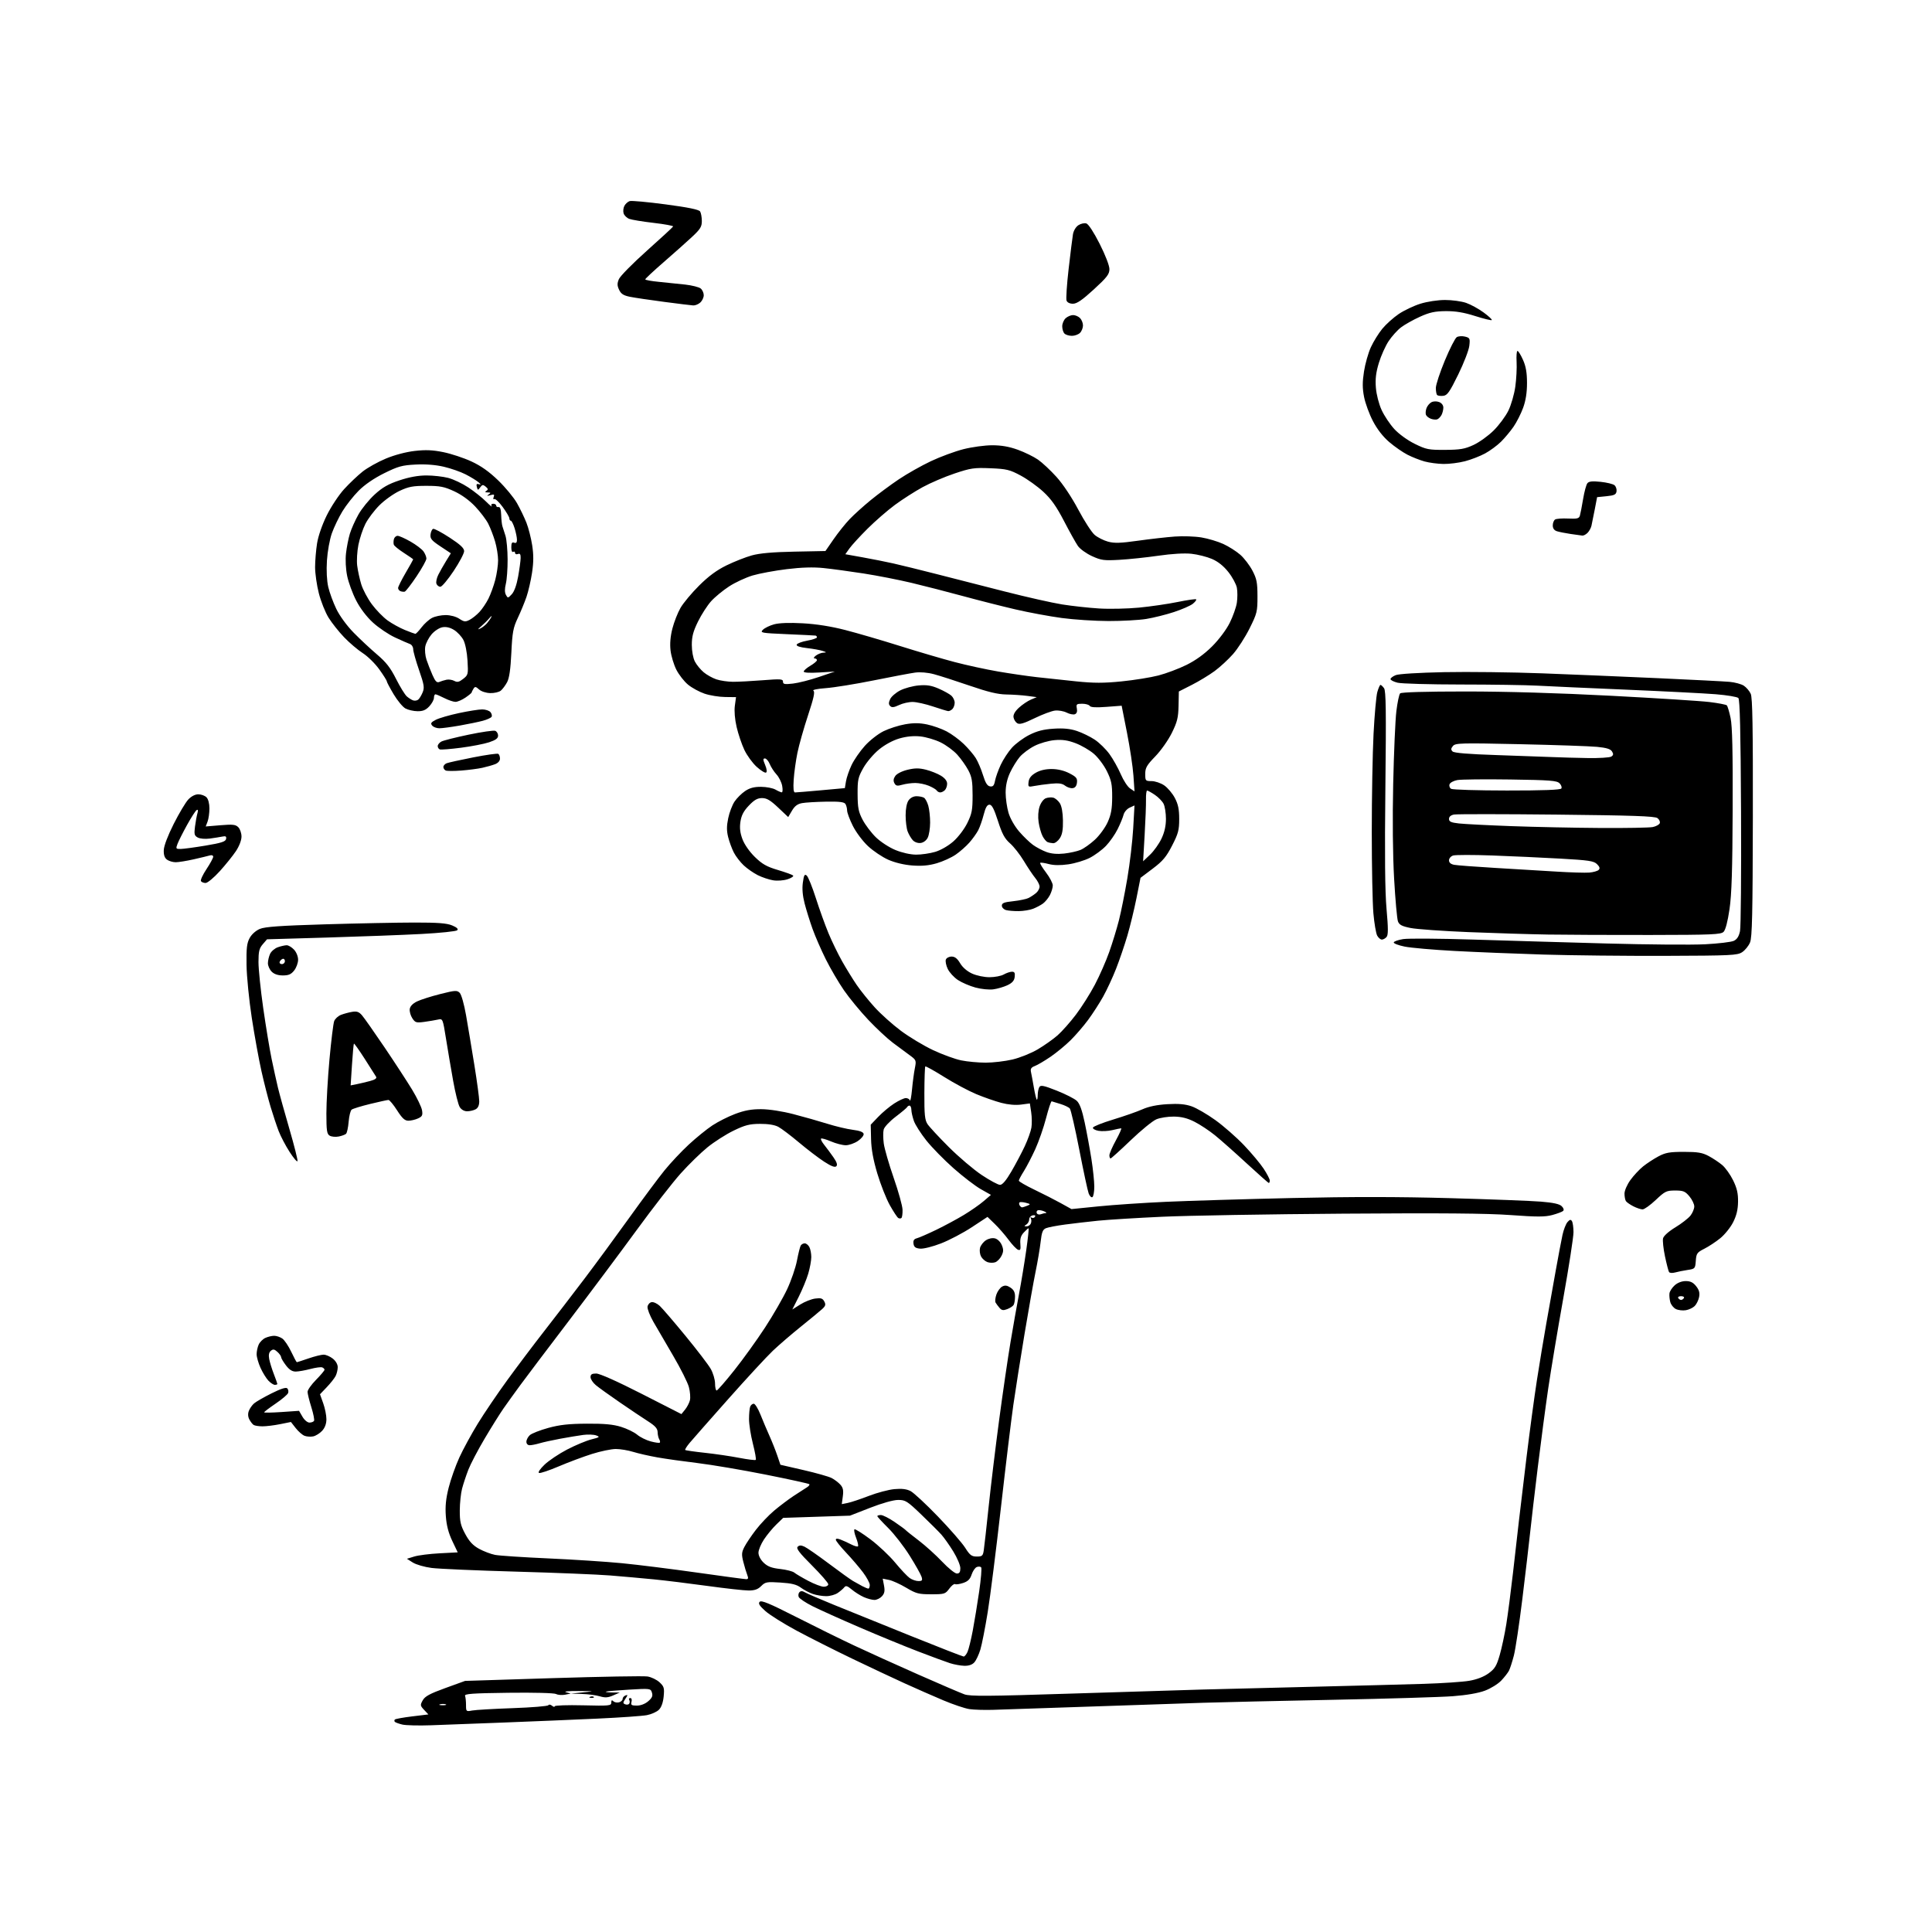<svg version="1.1" xmlns="http://www.w3.org/2000/svg" xmlns:xlink="http://www.w3.org/1999/xlink" width="1024" height="1024" viewBox="0 0 1024 1024"><path stroke="none" fill="black" fill-rule="evenodd" d="M228.5,914.427C221.9,914.664 215.015,914.493 213.199,914.045C211.384,913.598 209.621,912.955 209.283,912.616C208.944,912.277 208.945,911.721 209.286,911.381C209.626,911.041 213.763,910.294 218.478,909.722L227.051,908.683L224.8,906.288C222.703,904.055 222.653,903.709 224.061,901.196C225.248,899.077 227.813,897.688 236.036,894.708L246.5,890.916L293.0,889.448C318.575,888.641 341.159,888.245 343.187,888.568C345.215,888.89 348.082,890.274 349.558,891.642C351.953,893.861 352.19,894.67 351.76,899.148C351.45,902.367 350.549,904.895 349.246,906.198C348.129,907.315 345.254,908.605 342.858,909.064C340.461,909.524 328.6,910.355 316.5,910.911C304.4,911.467 282.35,912.389 267.5,912.959C252.65,913.528 235.1,914.189 228.5,914.427zM250.25,906.609C252.037,906.27 261.726,905.705 271.779,905.353C281.833,905.002 290.31,904.307 290.618,903.809C290.933,903.299 291.795,903.415 292.589,904.074C293.365,904.718 294.0,904.849 294.0,904.366C294.0,903.882 300.75,903.651 309.0,903.852C322.94,904.192 324.0,904.09 324.0,902.409C324.0,901.109 324.305,900.905 325.084,901.684C325.681,902.281 327.031,902.543 328.084,902.268C329.138,901.992 330.0,901.192 330.0,900.49C330.0,899.788 330.676,898.954 331.503,898.637C332.822,898.131 332.818,898.348 331.467,900.409C330.103,902.492 330.099,902.824 331.432,903.336C332.259,903.653 333.202,903.482 333.527,902.956C333.852,902.43 333.84,901.55 333.5,901.0C333.16,900.45 333.411,900.0 334.058,900.0C334.741,900.0 335.014,900.838 334.71,902.0C334.264,903.706 334.68,904.0 337.538,904.0C339.596,904.0 341.924,903.11 343.572,901.691C345.636,899.917 346.091,898.861 345.54,897.125C344.832,894.896 344.671,894.875 333.161,895.562C326.748,895.944 321.312,896.424 321.083,896.629C320.854,896.833 322.429,897.018 324.583,897.039L328.5,897.078L325.0,898.61C322.237,899.819 320.738,899.916 317.884,899.071C315.895,898.482 311.62,897.922 308.384,897.827L302.5,897.655L309.0,897.0C315.47,896.348 315.458,896.345 306.5,896.272C301.346,896.231 298.568,896.505 300.0,896.915L302.5,897.631L299.511,898.223C297.866,898.548 295.721,898.386 294.742,897.862C293.714,897.312 283.054,897.035 269.473,897.205C250.412,897.444 246.078,897.751 246.491,898.832C246.771,899.564 247.0,901.753 247.0,903.695C247.0,907.14 247.08,907.212 250.25,906.609zM526.294,906.249C521.781,906.387 516.156,906.213 513.794,905.863C511.432,905.512 505.225,903.423 500.0,901.221C494.775,899.018 485.55,894.966 479.5,892.216C473.45,889.466 460.85,883.538 451.5,879.042C442.15,874.546 428.947,867.884 422.159,864.239C415.372,860.593 407.947,855.936 405.659,853.889C402.485,851.049 401.774,849.886 402.657,848.977C403.545,848.062 407.942,849.887 421.657,856.863C431.47,861.855 445.35,868.692 452.5,872.055C459.65,875.419 474.95,882.347 486.5,887.452C498.05,892.556 509.153,897.32 511.174,898.039C514.221,899.124 523.69,899.061 566.674,897.673C595.178,896.753 627.05,895.768 637.5,895.485C647.95,895.202 674.5,894.536 696.5,894.005C718.5,893.473 744.6,892.788 754.5,892.482C764.4,892.175 775.316,891.44 778.758,890.848C782.774,890.156 786.429,888.747 788.957,886.916C792.277,884.511 793.206,882.995 794.861,877.281C795.941,873.552 797.51,866.225 798.349,861.0C799.187,855.775 800.8,843.4 801.932,833.5C803.064,823.6 804.449,811.45 805.01,806.5C805.571,801.55 807.399,786.25 809.072,772.5C810.746,758.75 813.232,740.3 814.599,731.5C815.965,722.7 818.201,709.2 819.568,701.5C820.935,693.8 823.181,681.2 824.559,673.5C825.938,665.8 827.558,657.25 828.16,654.5C828.762,651.75 829.952,648.702 830.804,647.726C832.003,646.353 832.535,646.24 833.161,647.226C833.606,647.927 833.976,650.563 833.985,653.086C833.993,655.608 831.558,671.358 828.574,688.086C825.59,704.813 821.992,726.375 820.58,736.0C819.168,745.625 816.692,764.3 815.078,777.5C813.464,790.7 811.619,806.45 810.979,812.5C810.339,818.55 808.494,834.285 806.879,847.466C805.264,860.648 803.242,874.137 802.385,877.443C801.529,880.749 800.363,884.364 799.794,885.477C799.225,886.589 797.375,888.964 795.681,890.752C793.988,892.541 790.105,894.94 787.051,896.084C783.525,897.405 777.305,898.48 770.0,899.03C763.675,899.507 735.1,900.362 706.5,900.929C677.9,901.497 647.075,902.201 638.0,902.494C628.925,902.788 601.925,903.696 578.0,904.513C554.075,905.329 530.807,906.111 526.294,906.249zM234.5,903.805C236.15,903.825 236.946,903.618 236.269,903.344C235.592,903.07 234.242,903.053 233.269,903.307C232.296,903.561 232.85,903.785 234.5,903.805zM313.417,899.921C312.252,899.873 312.015,899.636 312.812,899.317C313.534,899.028 314.397,899.064 314.729,899.396C315.061,899.728 314.471,899.964 313.417,899.921zM511.095,882.901C509.118,882.847 505.7,882.225 503.5,881.519C501.3,880.814 493.65,877.991 486.5,875.247C479.35,872.503 465.4,866.767 455.5,862.5C445.6,858.234 434.442,853.21 430.705,851.336C426.968,849.463 423.646,847.24 423.322,846.398C422.999,845.555 423.191,844.409 423.749,843.851C424.436,843.164 425.369,843.202 426.632,843.969C427.659,844.592 434.575,847.577 442.0,850.602C449.425,853.627 467.731,861.029 482.681,867.051C497.63,873.073 510.271,878.0 510.77,878.0C511.27,878.0 512.183,876.893 512.8,875.54C513.416,874.187 514.665,869.125 515.576,864.29C516.487,859.456 518.021,850.1 518.985,843.5C519.95,836.9 520.423,831.148 520.037,830.717C519.65,830.287 518.606,830.214 517.716,830.556C516.825,830.897 515.599,832.686 514.99,834.53C514.165,837.031 513.014,838.17 510.461,839.013C508.579,839.634 506.652,839.903 506.179,839.61C505.705,839.318 504.333,840.411 503.129,842.039C501.046,844.856 500.581,845.0 493.542,845.0C486.881,845.0 485.561,844.653 480.304,841.521C477.092,839.608 472.978,837.746 471.161,837.382L467.857,836.721L468.547,840.401C469.075,843.214 468.82,844.542 467.464,846.04C466.488,847.118 464.69,848.0 463.467,848.0C462.245,848.0 459.727,847.331 457.872,846.513C456.017,845.696 453.15,843.896 451.5,842.515C449.132,840.532 448.289,840.276 447.5,841.298C446.95,842.009 445.387,843.359 444.027,844.296C442.668,845.233 439.922,846.0 437.927,846.0C435.931,846.0 432.769,845.488 430.899,844.862C429.03,844.236 426.15,842.726 424.5,841.506C422.206,839.811 419.652,839.171 413.652,838.788C406.395,838.325 405.626,838.465 403.447,840.644C401.703,842.388 399.975,843 396.795,842.999C394.433,842.999 384.625,841.912 375.0,840.584C365.375,839.256 352.55,837.684 346.5,837.09C340.45,836.496 330.1,835.572 323.5,835.036C316.9,834.501 294.4,833.582 273.5,832.995C252.6,832.408 232.447,831.529 228.716,831.041C224.985,830.553 220.523,829.261 218.799,828.17L215.666,826.186L219.583,824.982C221.737,824.32 227.797,823.555 233.05,823.281L242.599,822.783L239.709,816.716C237.698,812.493 236.662,808.497 236.303,803.574C235.924,798.394 236.325,794.358 237.8,788.5C238.908,784.1 241.448,776.92 243.444,772.545C245.44,768.17 249.849,760.07 253.241,754.545C256.633,749.02 263.664,738.65 268.865,731.5C274.066,724.35 282.884,712.65 288.46,705.5C294.036,698.35 303.544,685.975 309.588,678.0C315.632,670.025 326.383,655.402 333.479,645.505C340.576,635.608 348.99,624.293 352.178,620.361C355.366,616.428 361.156,610.265 365.046,606.664C368.936,603.063 374.553,598.5 377.529,596.525C380.505,594.549 385.977,591.79 389.689,590.393C394.642,588.528 398.308,587.862 403.469,587.89C407.671,587.912 414.523,588.967 420.5,590.512C426.0,591.934 434.1,594.23 438.5,595.614C442.9,596.998 448.969,598.439 451.987,598.818C455.681,599.281 457.563,599.994 457.749,601.003C457.9,601.826 456.528,603.513 454.7,604.75C452.872,605.987 449.979,607.0 448.271,607.0C446.563,607 443.04,606.089 440.441,604.975C437.843,603.861 435.473,603.193 435.175,603.491C434.878,603.789 435.621,605.263 436.827,606.766C438.034,608.27 440.213,611.206 441.67,613.29C443.53,615.952 444.005,617.395 443.263,618.137C442.521,618.879 440.613,618.163 436.853,615.732C433.909,613.829 427.9,609.247 423.5,605.551C419.1,601.855 414.15,598.111 412.5,597.232C410.583,596.21 407.09,595.647 402.821,595.672C397.262,595.704 394.914,596.305 388.821,599.256C384.795,601.206 378.575,605.177 375.0,608.08C371.425,610.983 365.039,617.215 360.808,621.929C356.577,626.643 346.052,640.175 337.419,652.0C328.786,663.825 312.645,685.425 301.551,700.0C290.456,714.575 278.899,729.875 275.869,734.0C272.84,738.125 268.792,743.75 266.874,746.5C264.956,749.25 260.454,756.45 256.87,762.5C253.285,768.55 249.395,775.975 248.224,779.0C247.054,782.025 245.563,786.525 244.911,789.0C244.259,791.475 243.712,796.676 243.696,800.557C243.671,806.48 244.136,808.487 246.583,813.044C248.722,817.025 250.676,819.121 253.911,820.9C256.337,822.235 260.162,823.686 262.411,824.124C264.66,824.561 277.3,825.399 290.5,825.984C303.7,826.57 321.361,827.72 329.747,828.541C338.133,829.361 356.041,831.6 369.543,833.516C383.045,835.432 394.736,837.0 395.524,837.0C396.609,837.0 396.739,836.453 396.062,834.75C395.57,833.513 394.638,830.421 393.99,827.881C392.98,823.917 393.06,822.782 394.552,819.881C395.509,818.021 398.249,813.948 400.643,810.83C403.036,807.711 407.358,803.164 410.247,800.724C413.136,798.284 417.801,794.761 420.613,792.894C423.425,791.027 426.575,788.99 427.613,788.367C428.651,787.744 429.252,786.972 428.95,786.65C428.647,786.329 418.232,784.044 405.805,781.571C393.377,779.099 377.2,776.355 369.855,775.472C362.51,774.59 352.9,773.233 348.5,772.457C344.1,771.681 338.291,770.361 335.591,769.523C332.891,768.685 328.752,768.0 326.393,768.0C324.033,768.0 318.368,769.176 313.802,770.613C309.236,772.05 301.321,775.007 296.213,777.184C291.105,779.361 286.38,780.946 285.713,780.707C284.99,780.447 286.149,778.681 288.584,776.333C290.831,774.167 296.234,770.54 300.592,768.273C304.95,766.006 310.729,763.594 313.433,762.912C317.864,761.797 318.118,761.588 315.996,760.803C314.7,760.324 311.584,760.208 309.07,760.546C306.557,760.884 301.125,761.784 297.0,762.545C292.875,763.306 287.928,764.394 286.007,764.964C284.085,765.534 281.723,766.0 280.757,766.0C279.716,766.0 279.0,765.248 279.0,764.155C279.0,763.14 279.821,761.567 280.824,760.659C281.828,759.751 286.215,758.029 290.574,756.832C296.635,755.167 301.441,754.637 311.0,754.578C320.284,754.52 324.962,754.952 329.183,756.259C332.309,757.226 336.147,759.094 337.711,760.41C339.275,761.726 342.5,763.327 344.878,763.967C347.256,764.608 349.427,764.907 349.701,764.632C349.976,764.358 349.841,763.552 349.402,762.842C348.963,762.131 348.581,760.423 348.552,759.046C348.513,757.159 347.266,755.753 343.5,753.346C340.75,751.589 334.025,747.08 328.555,743.326C323.086,739.572 317.348,735.447 315.805,734.161C314.262,732.875 313.0,730.962 313.0,729.911C313.0,728.453 313.713,728.0 316.008,728.0C317.857,728.0 327.127,732.138 340.09,738.75L361.165,749.5L363.095,747.124C364.157,745.817 365.315,743.593 365.669,742.183C366.023,740.772 365.778,737.62 365.125,735.179C364.472,732.737 360.733,725.286 356.816,718.62C352.899,711.954 348.167,703.832 346.301,700.572C344.434,697.312 343.041,693.716 343.204,692.582C343.367,691.448 344.328,690.363 345.339,690.17C346.351,689.977 348.308,690.872 349.689,692.159C351.07,693.447 357.192,700.575 363.294,708.0C369.395,715.425 375.42,723.3 376.682,725.5C377.944,727.7 378.981,731.188 378.988,733.25C378.995,735.312 379.374,737.0 379.83,737.0C380.287,737.0 384.506,732.163 389.205,726.25C393.905,720.337 401.249,710.129 405.527,703.565C409.804,697 415.058,687.885 417.203,683.308C419.348,678.731 421.691,671.899 422.41,668.127C423.129,664.354 424.032,660.757 424.417,660.134C424.803,659.51 425.751,659.0 426.524,659.0C427.297,659.0 428.395,659.87 428.965,660.934C429.534,661.998 430.0,664.391 430.0,666.253C430.0,668.114 429.274,672.08 428.388,675.067C427.501,678.053 425.238,683.548 423.36,687.278L419.945,694.06L424.138,691.413C426.445,689.956 430.013,688.54 432.068,688.264C435.1,687.857 436.007,688.144 436.888,689.79C437.774,691.447 437.564,692.189 435.736,693.856C434.506,694.978 429.45,699.15 424.5,703.128C419.55,707.106 412.858,712.867 409.629,715.93C406.4,718.994 395.769,730.5 386.006,741.5C376.242,752.5 367.016,762.982 365.503,764.792C363.989,766.603 362.945,768.279 363.183,768.516C363.421,768.754 368.089,769.428 373.557,770.015C379.026,770.602 387.224,771.803 391.775,772.683C396.326,773.563 400.286,774.047 400.576,773.758C400.865,773.468 400.179,769.617 399.051,765.199C397.923,760.781 397.0,754.916 397.0,752.165C397.0,749.414 397.273,746.452 397.607,745.582C397.941,744.712 398.789,744.0 399.491,744.0C400.193,744.0 401.798,746.587 403.057,749.75C404.317,752.913 406.459,757.975 407.818,761.0C409.178,764.025 411.044,768.718 411.966,771.428L413.642,776.357L425.837,779.161C432.544,780.703 439.263,782.602 440.768,783.38C442.273,784.158 444.352,785.731 445.387,786.875C446.837,788.478 447.142,789.904 446.715,793.086L446.161,797.218L449.331,796.584C451.074,796.236 456.1,794.561 460.5,792.862C464.9,791.163 471.004,789.544 474.064,789.265C477.976,788.907 480.519,789.217 482.631,790.309C484.282,791.163 490.812,797.232 497.14,803.796C503.468,810.36 509.963,817.815 511.573,820.363C514.06,824.3 514.982,824.997 517.705,824.998C520.551,825 520.966,824.636 521.412,821.75C521.689,819.962 522.858,809.5 524.011,798.5C525.163,787.5 527.67,766.8 529.581,752.5C531.492,738.2 534.185,719.75 535.567,711.5C536.949,703.25 539.017,691.55 540.163,685.5C541.309,679.45 542.998,669.212 543.916,662.75C544.835,656.288 545.393,651.0 545.158,651.0C544.922,651.0 543.778,652.022 542.615,653.27C541.077,654.921 540.585,656.557 540.81,659.262C541.062,662.284 540.828,662.871 539.569,662.388C538.716,662.061 536.474,659.702 534.586,657.147C532.698,654.591 529.408,650.808 527.273,648.739L523.393,644.978L515.029,650.481C510.428,653.508 503.09,657.362 498.722,659.047C494.218,660.784 489.419,661.978 487.639,661.805C485.228,661.571 484.424,660.962 484.171,659.177C483.93,657.48 484.428,656.701 486.017,656.285C487.213,655.972 491.784,653.979 496.175,651.856C500.565,649.733 507.159,646.185 510.829,643.972C514.498,641.759 519.237,638.456 521.36,636.632L525.22,633.315L519.86,630.283C516.912,628.616 510.4,623.624 505.388,619.191C500.376,614.758 493.9,608.144 490.996,604.495C488.092,600.845 485.125,596.204 484.402,594.18C483.679,592.156 483.068,589.487 483.044,588.25C483.02,587.013 482.587,586.0 482.083,586.0C481.579,586.0 481.017,586.337 480.833,586.75C480.65,587.163 477.906,589.472 474.736,591.883C471.534,594.317 468.701,597.341 468.364,598.686C468.03,600.017 468.054,603.35 468.418,606.092C468.782,608.834 471.147,617.021 473.674,624.286C476.202,631.55 478.313,639.154 478.366,641.182C478.419,643.211 478.164,645.17 477.798,645.535C477.432,645.901 476.664,645.91 476.091,645.556C475.518,645.202 473.494,642.119 471.594,638.706C469.695,635.293 466.728,627.775 465.003,622.0C462.845,614.778 461.808,609.099 461.683,603.808L461.5,596.115L465.5,591.931C467.7,589.629 471.501,586.453 473.946,584.873C476.391,583.293 479.166,582.0 480.112,582.0C481.059,582.0 482.035,582.562 482.282,583.25C482.528,583.938 483.024,581.35 483.383,577.5C483.743,573.65 484.421,568.566 484.89,566.203C485.718,562.035 485.636,561.827 482.122,559.262C480.13,557.808 476.127,554.841 473.227,552.67C470.327,550.498 464.477,545.045 460.227,540.551C455.977,536.058 450.175,529.014 447.333,524.898C444.491,520.782 440.156,513.383 437.699,508.457C435.242,503.531 432.073,496.264 430.658,492.308C429.243,488.352 427.359,482.314 426.472,478.89C425.397,474.743 425.082,471.038 425.529,467.792C426.078,463.796 426.447,463.126 427.581,464.067C428.342,464.699 430.521,470.086 432.424,476.039C434.328,481.992 437.349,490.381 439.138,494.681C440.926,498.982 444.168,505.65 446.341,509.5C448.515,513.35 451.979,518.975 454.041,522.0C456.102,525.025 460.424,530.397 463.644,533.937C466.865,537.477 473.1,543.06 477.5,546.342C481.9,549.625 489.55,554.224 494.5,556.564C499.45,558.903 506.185,561.36 509.467,562.024C512.749,562.689 518.599,563.232 522.467,563.232C526.335,563.232 532.695,562.484 536.601,561.57C540.506,560.656 546.528,558.241 549.982,556.204C553.437,554.167 558.172,550.824 560.506,548.775C562.84,546.727 567.231,541.777 570.264,537.775C573.297,533.774 577.819,526.623 580.313,521.885C582.807,517.147 586.231,509.353 587.921,504.565C589.611,499.777 591.916,492.245 593.044,487.827C594.172,483.408 596.183,473.373 597.512,465.527C598.841,457.68 600.239,445.78 600.617,439.082L601.306,426.904L598.73,428.077C597.31,428.724 595.86,430.428 595.499,431.875C595.139,433.319 593.724,436.75 592.355,439.5C590.985,442.25 588.208,446.226 586.183,448.336C584.157,450.446 580.29,453.303 577.59,454.685C574.889,456.066 569.78,457.607 566.236,458.109C561.949,458.716 558.455,458.661 555.795,457.945C553.597,457.353 551.588,457.079 551.331,457.336C551.074,457.593 552.469,459.907 554.432,462.478C556.394,465.05 557.997,468.131 557.994,469.327C557.99,470.522 557.3,472.818 556.46,474.43C555.62,476.041 553.951,478.066 552.752,478.93C551.553,479.793 549.205,481.028 547.536,481.674C545.866,482.32 542.475,482.876 540.0,482.91C537.525,482.945 534.487,482.701 533.25,482.37C532.009,482.037 531.0,480.986 531.0,480.026C531.0,478.633 532.209,478.159 537.046,477.653C540.371,477.305 544.084,476.508 545.296,475.882C546.508,475.256 548.288,474.056 549.25,473.217C550.212,472.377 551.0,470.894 551.0,469.922C551.0,468.949 549.955,466.881 548.679,465.327C547.402,463.772 544.693,459.726 542.658,456.336C540.624,452.945 537.333,448.744 535.346,446.999C532.484,444.486 531.154,442.026 528.947,435.163C526.877,428.726 525.72,426.5 524.444,426.5C523.21,426.5 522.349,427.981 521.379,431.77C520.638,434.668 519.34,438.375 518.497,440.006C517.653,441.638 515.551,444.58 513.826,446.545C512.101,448.51 508.821,451.403 506.536,452.975C504.252,454.547 499.731,456.604 496.491,457.546C492.279,458.77 488.588,459.106 483.544,458.725C479.175,458.394 474.314,457.229 470.775,455.664C467.632,454.274 462.805,451.027 460.048,448.449C457.253,445.834 453.701,441.089 452.018,437.72C450.358,434.398 448.993,430.74 448.985,429.59C448.976,428.441 448.575,426.877 448.093,426.116C447.436,425.079 444.877,424.773 437.858,424.895C432.711,424.985 426.987,425.33 425.138,425.661C422.711,426.097 421.219,427.21 419.77,429.665L417.763,433.066L412.442,428.033C408.321,424.136 406.394,423 403.905,423C401.459,423 399.787,423.95 396.91,426.974C394.124,429.903 392.95,432.148 392.445,435.515C391.952,438.807 392.252,441.399 393.519,444.792C394.561,447.58 397.241,451.42 400.091,454.207C403.957,457.988 406.338,459.34 412.202,461.086C416.216,462.282 419.879,463.603 420.342,464.022C420.805,464.441 419.522,465.333 417.489,466.003C415.383,466.699 412.081,466.949 409.806,466.585C407.612,466.234 403.945,465.01 401.658,463.866C399.371,462.721 395.998,460.37 394.162,458.642C392.327,456.914 389.986,453.873 388.961,451.884C387.935,449.896 386.583,446.23 385.956,443.738C385.099,440.338 385.102,437.826 385.966,433.666C386.598,430.617 388.113,426.644 389.332,424.835C390.551,423.027 393.066,420.524 394.922,419.274C397.364,417.628 399.704,417.01 403.398,417.035C406.204,417.055 409.625,417.714 411.0,418.5C412.375,419.286 413.888,419.945 414.361,419.965C414.835,419.984 414.927,418.426 414.567,416.503C414.206,414.58 412.855,411.868 411.565,410.476C410.275,409.084 408.666,406.608 407.989,404.973C407.311,403.338 406.16,402.0 405.43,402C404.348,402 404.369,402.638 405.542,405.447C406.409,407.52 406.604,409.127 406.032,409.48C405.509,409.804 403.277,408.438 401.071,406.445C398.866,404.453 395.923,400.415 394.531,397.473C393.139,394.531 391.295,389.083 390.433,385.367C389.474,381.231 389.107,376.843 389.486,374.055L390.107,369.5L384.303,369.431C381.112,369.393 376.236,368.602 373.468,367.673C370.701,366.744 366.748,364.592 364.684,362.891C362.62,361.19 359.829,357.623 358.482,354.965C357.135,352.306 355.75,347.723 355.404,344.779C354.986,341.226 355.315,337.317 356.383,333.149C357.268,329.695 359.204,324.762 360.686,322.185C362.167,319.608 366.601,314.296 370.538,310.38C375.583,305.361 379.882,302.192 385.098,299.645C389.169,297.657 395.2,295.283 398.5,294.369C402.649,293.221 409.59,292.608 421.0,292.382L437.5,292.054L441.839,285.777C444.225,282.325 448.05,277.544 450.339,275.154C452.627,272.763 457.65,268.228 461.5,265.075C465.35,261.923 472.061,256.953 476.414,254.031C480.766,251.109 488.416,246.788 493.414,244.43C498.411,242.072 506.175,239.21 510.667,238.071C515.158,236.932 522,236.0 525.871,236.0C530.788,236.0 534.893,236.72 539.491,238.389C543.11,239.703 547.908,242.05 550.151,243.605C552.395,245.16 556.811,249.291 559.966,252.787C563.366,256.554 568.071,263.614 571.522,270.126C574.723,276.167 578.635,282.198 580.216,283.529C581.797,284.859 584.983,286.461 587.295,287.089C590.632,287.995 593.905,287.893 603.148,286.592C609.554,285.691 618.329,284.696 622.648,284.381C626.967,284.066 633.339,284.281 636.81,284.858C640.28,285.436 645.476,286.987 648.355,288.305C651.235,289.624 655.287,292.191 657.36,294.011C659.433,295.831 662.331,299.61 663.8,302.41C666.087,306.767 666.474,308.734 666.486,316.075C666.499,324.157 666.258,325.136 662.3,333.075C659.991,337.709 656.049,343.827 653.542,346.671C651.035,349.515 646.645,353.565 643.787,355.671C640.929,357.777 635.491,361.075 631.702,363.0L624.812,366.5L624.656,374.026C624.524,380.379 623.97,382.627 621.101,388.451C619.214,392.281 615.322,397.807 612.351,400.874C607.791,405.583 607.0,406.961 607.0,410.2C607.0,413.844 607.137,414.0 610.352,414.0C612.196,414 615.2,415.012 617.028,416.25C618.856,417.488 621.397,420.483 622.676,422.907C624.446,426.263 625.0,428.93 625.0,434.088C625.0,439.955 624.497,441.84 621.239,448.175C618.162,454.16 616.299,456.378 610.989,460.38L604.5,465.271L602.358,476.019C601.18,481.931 599.001,490.9 597.515,495.949C596.029,500.999 593.333,508.901 591.524,513.509C589.715,518.117 586.631,524.756 584.67,528.263C582.709,531.769 579.133,537.307 576.724,540.569C574.315,543.831 570.129,548.688 567.422,551.362C564.715,554.036 559.931,557.977 556.792,560.121C553.652,562.264 549.929,564.457 548.519,564.993C546.541,565.745 546.067,566.487 546.45,568.234C546.723,569.48 547.407,573.161 547.97,576.413C548.532,579.665 549.219,582.552 549.496,582.829C549.773,583.107 550.007,582.021 550.015,580.417C550.024,578.813 550.422,576.883 550.899,576.128C551.607,575.012 553.323,575.374 560.134,578.076C564.735,579.901 569.492,582.318 570.704,583.447C572.265,584.9 573.496,588.275 574.92,595.0C576.027,600.225 577.623,608.883 578.466,614.239C579.31,619.596 580.0,626.207 580.0,628.93C580.0,631.654 579.549,634.161 578.998,634.501C578.447,634.842 577.56,633.974 577.027,632.572C576.495,631.171 574.255,620.739 572.05,609.39C569.846,598.041 567.588,588.208 567.033,587.539C566.478,586.871 564.223,585.784 562.023,585.125C559.822,584.466 557.748,583.83 557.413,583.713C557.078,583.596 555.744,587.592 554.448,592.593C553.153,597.594 550.574,605.019 548.717,609.093C546.86,613.167 544.139,618.404 542.671,620.73C541.202,623.057 540.0,625.329 540.0,625.78C540.0,626.231 543.707,628.377 548.238,630.55C552.769,632.722 559.049,635.927 562.194,637.671L567.912,640.842L582.206,639.398C590.068,638.604 606.175,637.518 618.0,636.984C629.825,636.45 659.75,635.551 684.5,634.986C716.124,634.264 741.093,634.281 768.5,635.044C789.95,635.64 811.681,636.472 816.792,636.892C823.343,637.43 826.575,638.146 827.749,639.32C828.783,640.354 829.051,641.312 828.457,641.845C827.931,642.318 825.356,643.282 822.735,643.987C818.874,645.025 814.697,645.03 800.735,644.014C788.198,643.101 764.008,642.898 712.0,643.267C672.675,643.547 629.475,644.282 616.0,644.902C602.525,645.522 587.225,646.465 582.0,646.997C576.775,647.528 568.9,648.444 564.5,649.03C560.1,649.617 555.55,650.487 554.389,650.964C552.68,651.665 552.141,653.039 551.563,658.165C551.17,661.649 549.965,668.775 548.887,674.0C547.808,679.225 545.165,694.117 543.013,707.094C540.861,720.07 538.199,736.945 537.098,744.594C535.996,752.242 533.034,776.725 530.516,799.0C527.997,821.275 524.843,846.25 523.505,854.5C522.168,862.75 520.414,871.68 519.607,874.345C518.799,877.009 517.363,880.047 516.414,881.095C515.282,882.346 513.456,882.966 511.095,882.901zM460.25,841.994C460.663,841.997 461.0,841.134 461.0,840.077C461.0,839.019 459.362,835.981 457.36,833.327C455.358,830.672 451.308,825.946 448.36,822.824C445.412,819.703 443.0,816.676 443.0,816.099C443.0,815.392 443.818,815.361 445.507,816.003C446.886,816.527 449.402,817.674 451.1,818.552C452.797,819.429 454.439,819.894 454.749,819.584C455.058,819.275 454.604,817.22 453.739,815.018C452.874,812.816 452.497,810.811 452.9,810.562C453.303,810.313 457.093,812.7 461.323,815.867C465.552,819.034 471.458,824.591 474.447,828.215C477.437,831.839 480.909,835.523 482.164,836.402C483.418,837.281 485.5,838.0 486.79,838.0C488.758,838.0 489.025,837.639 488.449,835.75C488.071,834.513 485.229,829.459 482.131,824.52C479.034,819.581 473.913,812.982 470.75,809.856C467.587,806.73 465.0,803.908 465.0,803.586C465.0,803.264 465.85,803.0 466.888,803.0C467.926,803.0 471.189,804.648 474.138,806.662C477.087,808.676 479.725,810.609 480.0,810.958C480.275,811.308 483.406,813.808 486.957,816.514C490.508,819.221 496.087,824.262 499.355,827.718C502.623,831.173 506.13,834.0 507.149,834.0C508.513,834.0 509.0,833.258 509.0,831.181C509.0,829.631 507.312,825.63 505.25,822.29C503.188,818.949 500.346,814.93 498.936,813.358C497.526,811.786 492.74,807.013 488.301,802.75C480.862,795.607 479.902,795.0 476.05,795.0C473.524,795.0 467.645,796.647 461.186,799.165L450.5,803.331L432.802,803.915L415.104,804.5L411.487,808.0C409.498,809.925 406.549,813.49 404.935,815.921C403.321,818.353 402.0,821.532 402.0,822.984C402.0,824.565 403.112,826.691 404.767,828.277C406.867,830.289 408.976,831.089 413.517,831.597C416.808,831.965 420.175,832.83 421.0,833.519C421.825,834.209 425.151,836.174 428.391,837.886C431.631,839.599 435.343,841.0 436.641,841.0C437.938,841.0 439.0,840.409 439.0,839.686C439.0,838.963 435.088,834.46 430.307,829.679C423.688,823.059 421.892,820.708 422.78,819.82C423.644,818.956 424.572,818.94 426.369,819.758C427.702,820.366 433.48,824.381 439.211,828.681C444.941,832.982 450.725,837.142 452.065,837.927C453.404,838.712 455.625,839.947 457.0,840.671C458.375,841.395 459.837,841.99 460.25,841.994zM166.0,761.313C164.625,761.594 162.549,761.451 161.388,760.995C160.226,760.539 158.133,758.708 156.738,756.925L154.201,753.683L148.434,754.842C145.262,755.479 141.054,755.993 139.083,755.985C137.112,755.976 135.005,755.639 134.4,755.235C133.795,754.831 132.782,753.517 132.15,752.315C131.411,750.912 131.316,749.303 131.885,747.815C132.372,746.542 133.61,744.762 134.635,743.861C135.661,742.96 139.819,740.563 143.875,738.536C148.831,736.058 151.58,735.18 152.257,735.857C152.812,736.412 153.009,737.535 152.695,738.354C152.381,739.172 149.396,741.694 146.062,743.958C142.728,746.222 140.0,748.292 140.0,748.557C140.0,748.823 144.162,748.754 149.25,748.405L158.5,747.77L160.307,750.885C161.319,752.631 162.941,754.0 163.998,754.0C165.034,754.0 166.134,753.592 166.442,753.093C166.75,752.595 166.108,749.332 165.014,745.843C163.921,742.355 163.02,738.691 163.013,737.703C163.006,736.714 165.025,733.851 167.5,731.341C169.975,728.83 172.0,726.425 172.0,725.995C172.0,725.566 171.438,725.001 170.75,724.741C170.062,724.48 167.25,724.862 164.5,725.589C161.75,726.317 158.285,726.932 156.801,726.956C154.885,726.987 153.361,726.029 151.551,723.656C150.148,721.816 149.0,719.861 149.0,719.311C149.0,718.76 148.108,717.503 147.019,716.517C145.425,715.074 144.749,714.964 143.561,715.949C142.55,716.788 142.275,718.171 142.688,720.337C143.02,722.077 144.126,725.654 145.146,728.287C146.166,730.92 147.0,733.282 147.0,733.537C147.0,733.792 146.403,734.0 145.674,734.0C144.945,734.0 143.398,732.987 142.236,731.75C141.075,730.513 139.206,727.475 138.084,725.0C136.962,722.525 136.034,719.284 136.022,717.797C136.01,716.31 136.5,713.998 137.11,712.657C137.721,711.317 139.317,709.721 140.657,709.11C141.998,708.5 144.098,708.0 145.325,708.0C146.551,708.0 148.494,708.658 149.643,709.462C150.791,710.266 152.91,713.416 154.352,716.462C155.794,719.508 157.134,722.0 157.331,722.0C157.527,722.0 160.303,721.1 163.5,720.0C166.697,718.9 170.307,718.0 171.522,718.0C172.736,718.0 174.916,718.933 176.365,720.073C177.953,721.321 179.0,723.136 179.0,724.638C179.0,726.01 178.497,728.114 177.882,729.316C177.267,730.517 175.152,733.186 173.183,735.246L169.602,738.992L171.306,743.746C172.243,746.361 173.008,750.162 173.005,752.194C173.002,754.626 172.231,756.728 170.75,758.345C169.512,759.696 167.375,761.032 166.0,761.313zM533.828,693.875C531.74,694.669 530.899,694.527 529.751,693.188C528.955,692.259 528.016,690.989 527.664,690.365C527.312,689.741 527.516,687.819 528.117,686.094C528.718,684.369 530.093,682.485 531.172,681.908C532.651,681.116 533.733,681.25 535.567,682.452C537.32,683.601 537.996,684.948 537.985,687.273C537.976,689.048 537.63,691.034 537.214,691.687C536.799,692.341 535.275,693.325 533.828,693.875zM893.497,694.447C891.848,694.719 889.478,694.432 888.228,693.809C886.979,693.185 885.65,691.511 885.275,690.087C884.901,688.664 884.71,686.6 884.852,685.5C884.994,684.4 886.235,682.487 887.611,681.25C889.16,679.856 891.394,679.0 893.483,679.0C895.966,679.0 897.422,679.721 899.006,681.734C900.586,683.743 900.997,685.267 900.554,687.481C900.222,689.138 899.173,691.271 898.222,692.222C897.271,693.173 895.145,694.174 893.497,694.447zM891.0,689.0C891.485,689.0 892.16,688.55 892.5,688.0C892.84,687.45 892.165,687.0 891.0,687.0C889.835,687.0 889.16,687.45 889.5,688.0C889.84,688.55 890.515,689.0 891.0,689.0zM887.859,674.431C886.38,674.84 884.955,674.736 884.619,674.192C884.289,673.659 883.321,669.91 882.467,665.861C881.614,661.812 881.16,657.52 881.459,656.322C881.779,655.039 884.455,652.653 887.971,650.518C891.254,648.523 894.854,645.73 895.97,644.311C897.087,642.892 898.0,640.7 898.0,639.442C898.0,638.183 896.835,635.769 895.411,634.077C893.16,631.401 892.174,631.0 887.851,631.0C883.258,631.0 882.479,631.38 877.594,636.0C874.686,638.75 871.54,641.0 870.604,641.0C869.667,641.0 867.461,640.262 865.7,639.36C863.94,638.459 862.169,637.221 861.765,636.61C861.361,636 861.024,634.224 861.015,632.663C861.007,631.063 862.359,627.935 864.117,625.487C865.831,623.1 868.877,619.826 870.887,618.211C872.896,616.596 876.556,614.204 879.02,612.895C882.782,610.896 884.942,610.514 892.5,610.514C899.85,610.514 902.255,610.917 905.616,612.709C907.881,613.917 911.12,616.072 912.815,617.498C914.511,618.925 917.109,622.568 918.59,625.594C920.636,629.777 921.262,632.504 921.199,636.968C921.139,641.141 920.384,644.281 918.587,647.829C917.196,650.573 914.133,654.38 911.779,656.289C909.426,658.197 905.614,660.709 903.308,661.87C899.484,663.796 899.089,664.356 898.808,668.241C898.509,672.375 898.383,672.518 894.5,673.1C892.3,673.429 889.312,674.028 887.859,674.431zM527.5,669.021C526.4,669.416 524.517,669.374 523.315,668.926C522.114,668.479 520.613,667.146 519.98,665.963C519.348,664.781 519.1,662.736 519.431,661.42C519.761,660.103 521.146,658.295 522.509,657.402C523.993,656.43 525.939,656.019 527.366,656.377C528.734,656.72 530.265,658.224 530.964,659.913C531.939,662.268 531.915,663.391 530.84,665.576C530.103,667.075 528.6,668.625 527.5,669.021zM544.143,649.985C545.047,649.993 546.061,649.284 546.396,648.41C546.732,647.535 546.71,646.341 546.349,645.755C545.976,645.152 546.161,644.982 546.776,645.362C547.373,645.731 548.171,645.532 548.549,644.92C548.982,644.22 548.545,643.942 547.368,644.17C546.341,644.37 545.496,645.332 545.491,646.308C545.486,647.285 544.811,648.508 543.991,649.027C542.705,649.84 542.726,649.971 544.143,649.985zM551.683,643.568C552.497,643.256 553.689,642.971 554.332,642.937C554.974,642.902 554.446,642.451 553.158,641.935C551.869,641.418 550.4,641.253 549.891,641.567C549.383,641.881 549.245,642.588 549.585,643.137C549.924,643.687 550.869,643.881 551.683,643.568zM541.809,639.93C542.189,639.891 543.4,639.493 544.5,639.044C546.332,638.298 546.265,638.168 543.703,637.494C542.165,637.09 540.658,637.009 540.353,637.313C540.049,637.618 540.096,638.347 540.459,638.933C540.821,639.52 541.429,639.968 541.809,639.93zM530.04,628.0C531.303,628.0 533.254,625.701 536.042,620.927C538.314,617.037 541.505,611.009 543.133,607.53C544.761,604.051 546.351,599.609 546.668,597.658C546.985,595.707 546.931,592.023 546.548,589.472L545.852,584.833L541.176,585.452C538.227,585.842 534.337,585.498 530.646,584.521C527.426,583.669 521.473,581.59 517.417,579.901C513.361,578.213 505.727,574.125 500.452,570.818C495.178,567.51 490.666,565.001 490.426,565.24C490.186,565.48 489.965,571.862 489.935,579.422C489.889,590.801 490.175,593.619 491.599,595.792C492.545,597.236 497.635,602.722 502.91,607.985C508.184,613.247 516.025,619.904 520.334,622.777C524.642,625.649 529.01,628.0 530.04,628.0zM672.505,627.0C672.233,627.0 666.945,622.324 660.755,616.609C654.565,610.893 647.017,604.204 643.983,601.744C640.949,599.283 636.075,596.058 633.153,594.577C629.339,592.645 626.239,591.865 622.169,591.814C619.051,591.774 614.875,592.426 612.889,593.262C610.903,594.098 604.773,599.106 599.267,604.391C593.761,609.676 588.973,614.0 588.628,614.0C588.282,614.0 588.0,613.25 588.0,612.333C588.0,611.416 589.566,607.816 591.481,604.333C593.396,600.85 594.633,598.011 594.231,598.024C593.829,598.037 591.7,598.476 589.5,598.999C587.3,599.522 584.018,599.682 582.206,599.355C580.395,599.029 579.081,598.257 579.287,597.64C579.492,597.023 584.349,595.095 590.08,593.356C595.811,591.617 602.75,589.189 605.5,587.96C608.821,586.476 613.243,585.563 618.67,585.242C624.593,584.891 628.128,585.196 631.522,586.353C634.097,587.23 639.788,590.529 644.169,593.683C648.55,596.837 655.368,602.811 659.321,606.959C663.273,611.107 667.968,616.715 669.754,619.421C671.539,622.128 673.0,624.941 673.0,625.671C673.0,626.402 672.777,627.0 672.505,627.0zM157.682,615.43C157.481,616.019 155.584,613.8 153.467,610.5C151.35,607.2 148.755,602.25 147.699,599.5C146.644,596.75 144.724,590.997 143.433,586.716C142.141,582.434 139.954,573.884 138.572,567.716C137.19,561.547 134.885,548.85 133.449,539.5C132.013,530.15 130.762,517.55 130.669,511.5C130.531,502.536 130.836,499.884 132.316,497.171C133.397,495.192 135.592,493.233 137.732,492.339C140.479,491.191 148.688,490.615 172.415,489.908C189.512,489.398 210.801,488.974 219.725,488.966C232.128,488.956 236.822,489.317 239.652,490.499C242.16,491.547 243.026,492.374 242.337,493.063C241.778,493.622 233.261,494.507 223.41,495.029C213.56,495.551 191.106,496.4 173.512,496.915L141.525,497.851L139.262,500.481C137.391,502.657 137.0,504.29 137.0,509.927C137.0,513.676 138.136,524.681 139.525,534.384C140.914,544.086 142.912,556.181 143.965,561.262C145.018,566.343 146.528,573.2 147.32,576.5C148.113,579.8 150.851,589.669 153.404,598.43C155.957,607.192 157.882,614.842 157.682,615.43zM179.5,602.377C177.85,602.7 175.713,602.5 174.75,601.933C173.258,601.053 172.999,599.325 172.991,590.2C172.985,584.315 173.721,571.4 174.625,561.5C175.529,551.6 176.65,542.479 177.116,541.232C177.583,539.985 179.21,538.483 180.732,537.894C182.254,537.306 184.92,536.587 186.656,536.297C189.13,535.883 190.257,536.28 191.869,538.134C193,539.435 198.366,547.068 203.794,555.095C209.221,563.123 215.805,573.221 218.425,577.535C221.044,581.849 223.414,586.777 223.691,588.485C224.117,591.111 223.787,591.776 221.551,592.795C220.096,593.458 217.796,594.0 216.441,594.0C214.545,594.0 213.161,592.728 210.457,588.5C208.522,585.475 206.47,583.0 205.896,583.0C205.323,583.0 200.95,583.952 196.177,585.116C191.405,586.28 186.992,587.64 186.372,588.138C185.752,588.635 185.038,591.524 184.787,594.556C184.535,597.589 183.918,600.457 183.415,600.93C182.912,601.403 181.15,602.054 179.5,602.377zM247.589,589.0C246.031,589.0 244.508,588.129 243.656,586.75C242.891,585.513 241.338,579.325 240.206,573.0C239.073,566.675 237.366,556.624 236.413,550.664C234.681,539.84 234.676,539.829 232.089,540.408C230.665,540.727 227.41,541.272 224.856,541.621C220.633,542.196 220.06,542.021 218.529,539.685C217.603,538.272 216.993,536.077 217.173,534.808C217.382,533.334 218.766,531.884 221.0,530.796C222.925,529.859 228.456,528.094 233.292,526.874C241.27,524.861 242.229,524.8 243.649,526.221C244.542,527.114 245.992,532.232 247.026,538.143C248.023,543.839 250.003,555.7 251.426,564.5C252.849,573.3 254.01,581.947 254.007,583.715C254.002,585.865 253.36,587.272 252.066,587.965C251.002,588.534 248.987,589.0 247.589,589.0zM189.119,574.626C190.919,574.266 194.117,573.507 196.226,572.939C198.781,572.251 199.822,571.505 199.345,570.703C198.952,570.041 196.215,565.736 193.263,561.135C190.312,556.534 187.753,552.934 187.578,553.135C187.403,553.336 186.942,558.401 186.554,564.39L185.847,575.281L189.119,574.626zM526.5,524.369C524.272,524.672 520.063,524.25 517.0,523.418C513.975,522.595 509.797,520.798 507.716,519.425C505.636,518.051 503.209,515.41 502.325,513.555C501.44,511.7 500.991,509.466 501.327,508.591C501.663,507.716 503.032,507.0 504.37,507.0C506.096,507.0 507.41,508.03 508.895,510.546C510.191,512.744 512.605,514.826 515.243,516.024C517.656,517.119 521.667,517.95 524.5,517.943C527.25,517.935 530.625,517.286 532.0,516.5C533.375,515.714 535.317,515.055 536.316,515.035C537.714,515.008 538.06,515.634 537.816,517.75C537.585,519.759 536.557,520.948 534.0,522.162C532.075,523.077 528.7,524.069 526.5,524.369zM149.927,517.0C147.333,517.0 145.321,516.321 144.0,515.0C142.9,513.9 142.0,511.896 142.0,510.547C142.0,509.198 142.512,506.97 143.138,505.597C143.764,504.223 145.631,502.627 147.287,502.05C148.943,501.472 151.053,501.0 151.975,501.0C152.897,501.0 154.63,502.042 155.826,503.314C157.077,504.647 158.0,506.924 158.0,508.68C158.0,510.357 157.067,512.916 155.927,514.365C154.317,516.413 152.979,517.0 149.927,517.0zM149.417,511.0C150.287,511.0 151.0,510.288 151.0,509.417C151.0,508.546 150.466,508.011 149.812,508.229C149.159,508.447 148.447,509.159 148.229,509.812C148.011,510.466 148.546,511.0 149.417,511.0zM882.546,506.624C861.621,506.692 832.575,506.384 818.0,505.939C803.425,505.493 782.275,504.634 771.0,504.03C759.725,503.425 747.8,502.384 744.5,501.715C741.2,501.047 738.595,500.05 738.712,499.5C738.828,498.95 741.078,498.157 743.712,497.737C746.345,497.318 762.9,497.429 780.5,497.986C798.1,498.542 830.16,499.481 851.744,500.073C873.328,500.665 896.728,500.851 903.744,500.488C910.76,500.125 917.606,499.304 918.958,498.664C920.674,497.851 921.666,496.292 922.245,493.5C922.7,491.3 922.944,462.86 922.787,430.299C922.581,387.895 922.179,370.778 921.368,369.967C920.745,369.344 915.345,368.442 909.368,367.961C903.39,367.48 882.075,366.392 862.0,365.543C841.925,364.694 820.662,363.734 814.75,363.41C808.837,363.085 790.612,362.811 774.25,362.801C757.887,362.79 742.812,362.363 740.75,361.852C738.688,361.341 737.0,360.479 737.0,359.937C737.0,359.394 738.237,358.449 739.75,357.835C741.36,357.182 752.031,356.527 765.5,356.254C778.15,355.998 801.55,356.282 817.5,356.885C833.45,357.488 861.125,358.646 879.0,359.458C896.875,360.271 913.822,361.139 916.661,361.387C919.499,361.634 922.917,362.555 924.257,363.433C925.596,364.31 927.246,366.244 927.923,367.729C928.859,369.785 929.127,385.467 929.045,433.324C928.956,484.445 928.677,496.838 927.551,499.531C926.79,501.353 924.913,503.667 923.379,504.672C920.812,506.356 917.59,506.51 882.546,506.624zM732.413,498.0C731.674,498.0 730.558,497.042 729.931,495.871C729.305,494.701 728.405,489.413 727.932,484.121C727.458,478.83 727.07,459.425 727.069,441.0C727.067,422.575 727.489,399.175 728.006,389.0C728.523,378.825 729.429,368.812 730.02,366.75C730.611,364.688 731.361,363.0 731.687,363.0C732.013,363.0 732.858,363.788 733.565,364.75C734.591,366.146 734.735,376.81 734.28,417.5C733.881,453.171 734.068,472.51 734.9,481.843C735.808,492.019 735.814,495.52 734.923,496.593C734.281,497.367 733.151,498.0 732.413,498.0zM874.716,495.553C854.247,495.582 829.85,495.482 820.5,495.331C811.15,495.18 792.247,494.6 778.492,494.043C764.738,493.486 750.863,492.504 747.659,491.86C743.054,490.936 741.647,490.202 740.947,488.36C740.46,487.079 739.544,476.911 738.912,465.765C738.195,453.106 738.01,434.24 738.42,415.5C738.78,399.0 739.534,381.675 740.094,377.0C740.654,372.325 741.559,368.05 742.105,367.5C742.728,366.873 755.661,366.5 776.799,366.5C798.47,366.5 826.029,367.313 854.0,368.778C877.925,370.03 901.325,371.518 906.0,372.084C910.675,372.649 914.836,373.445 915.246,373.852C915.657,374.259 916.557,377.272 917.246,380.546C918.154,384.855 918.458,398.241 918.347,429.0C918.231,461.088 917.822,474.044 916.677,481.884C915.723,488.412 914.56,492.869 913.545,493.884C912.119,495.312 907.6,495.506 874.716,495.553zM108.975,468.0C107.954,468.0 106.841,467.552 106.503,467.004C106.164,466.457 107.488,463.598 109.444,460.651C111.4,457.704 113.0,454.747 113.0,454.079C113.0,453.391 112.242,453.091 111.25,453.386C110.287,453.672 106.435,454.603 102.688,455.453C98.941,456.304 94.64,457.0 93.129,457.0C91.618,457.0 89.546,456.388 88.524,455.641C87.232,454.697 86.708,453.149 86.805,450.568C86.89,448.305 88.95,442.879 92.08,436.677C94.904,431.08 98.375,425.262 99.794,423.75C101.393,422.046 103.417,421.0 105.116,421.0C106.623,421.0 108.564,421.707 109.429,422.571C110.377,423.52 111.0,425.873 111.0,428.506C111.0,430.906 110.557,434.034 110.016,435.457L109.033,438.044L116.818,437.395C123.382,436.847 124.869,437.012 126.301,438.444C127.236,439.378 128.0,441.609 128.0,443.4C128.0,445.329 126.805,448.462 125.07,451.081C123.458,453.515 119.595,458.317 116.486,461.753C113.376,465.189 109.997,468.0 108.975,468.0zM842.371,462.482C844.5,462.304 846.733,461.667 847.332,461.068C848.119,460.281 847.876,459.434 846.461,458.024C844.754,456.323 842.231,455.942 827.0,455.082C817.375,454.539 801.145,453.792 790.934,453.421C780.723,453.051 771.385,453.06 770.184,453.442C768.974,453.826 768.0,454.961 768.0,455.988C768.0,457.215 768.929,458.019 770.75,458.369C772.263,458.659 782.05,459.399 792.5,460.014C802.95,460.628 817.575,461.508 825.0,461.968C832.425,462.429 840.242,462.66 842.371,462.482zM609.559,453.0C611.586,451.075 614.31,447.25 615.613,444.5C617.214,441.119 617.979,437.719 617.975,434.0C617.973,430.975 617.408,427.389 616.721,426.03C616.033,424.672 613.948,422.534 612.088,421.28C610.227,420.026 608.388,419.0 608.001,419.0C607.614,419.0 607.343,421.137 607.399,423.75C607.454,426.363 607.134,434.8 606.686,442.5L605.873,456.5L609.559,453.0zM485.568,452.976C488.356,452.989 492.903,452.327 495.672,451.505C498.611,450.632 502.619,448.327 505.298,445.969C507.893,443.684 511.107,439.446 512.694,436.214C515.14,431.233 515.499,429.346 515.493,421.5C515.487,414.053 515.091,411.759 513.2,408.205C511.942,405.843 509.318,402.144 507.367,399.985C505.417,397.826 501.439,394.894 498.527,393.47C495.616,392.045 490.785,390.627 487.792,390.318C484.177,389.945 480.446,390.31 476.68,391.405C473.202,392.416 469.018,394.686 465.859,397.276C463.026,399.599 459.311,403.975 457.604,407.0C454.79,411.986 454.504,413.294 454.548,421.0C454.588,428.172 455.005,430.281 457.214,434.5C458.654,437.25 461.819,441.432 464.248,443.793C466.711,446.188 471.282,449.163 474.582,450.52C478.122,451.975 482.537,452.962 485.568,452.976zM564.0,452.402C567.025,452.074 570.935,451.208 572.69,450.479C574.444,449.749 577.88,447.308 580.326,445.053C582.772,442.799 585.826,438.602 587.111,435.727C588.92,431.683 589.455,428.689 589.475,422.5C589.496,415.724 589.07,413.624 586.689,408.776C585.143,405.627 582.029,401.469 579.768,399.534C577.508,397.599 573.148,395.068 570.079,393.909C565.928,392.341 563.076,391.927 558.937,392.289C555.82,392.562 551.152,393.903 548.318,395.339C545.536,396.748 542.007,399.386 540.475,401.201C538.943,403.015 536.639,406.75 535.355,409.5C533.793,412.844 533.016,416.345 533.01,420.068C533.004,423.131 533.689,427.958 534.531,430.794C535.429,433.818 537.765,437.926 540.177,440.726C542.439,443.351 545.749,446.548 547.531,447.829C549.314,449.109 552.511,450.797 554.636,451.578C557.196,452.52 560.356,452.798 564.0,452.402zM95.775,449.965C97.274,449.946 103.222,449.141 108.994,448.177C117.346,446.781 119.556,446.066 119.825,444.672C120.087,443.311 119.644,443.027 117.831,443.398C116.549,443.66 113.572,444.135 111.216,444.454C108.79,444.783 106.025,444.549 104.839,443.914C103.022,442.941 102.825,442.181 103.347,438.147C103.678,435.591 104.256,432.417 104.632,431.094C105.096,429.46 104.962,428.906 104.214,429.367C103.609,429.742 101.319,433.299 99.126,437.274C96.933,441.248 94.668,445.738 94.094,447.25C93.112,449.836 93.212,449.998 95.775,449.965zM487.925,446.797C486.448,446.971 484.718,446.346 483.767,445.296C482.872,444.306 481.658,442.23 481.07,440.683C480.481,439.136 480.0,435.299 480.0,432.157C480.0,428.606 480.589,425.604 481.557,424.223C482.517,422.851 484.145,422.006 485.807,422.015C487.288,422.024 489.071,422.393 489.768,422.836C490.466,423.278 491.478,425.181 492.018,427.064C492.558,428.946 492.993,432.965 492.985,435.993C492.977,439.022 492.404,442.625 491.712,444.0C490.963,445.488 489.43,446.62 487.925,446.797zM558.227,446.921C557.277,446.878 555.928,446.612 555.229,446.331C554.53,446.049 553.336,444.617 552.576,443.146C551.816,441.676 550.879,438.376 550.494,435.812C550.066,432.954 550.261,429.74 550.998,427.506C551.683,425.429 553.11,423.525 554.313,423.08C555.475,422.65 557.259,422.516 558.277,422.783C559.296,423.049 560.834,424.344 561.697,425.66C562.689,427.174 563.307,430.534 563.382,434.818C563.468,439.764 563.023,442.313 561.727,444.292C560.752,445.782 559.177,446.964 558.227,446.921zM848.125,438.847C861.669,438.931 874.195,438.711 875.961,438.358C877.727,438.005 879.415,437.083 879.711,436.31C880.008,435.537 879.45,434.318 878.47,433.602C877.086,432.59 865.183,432.179 825.009,431.757C796.584,431.459 772.129,431.444 770.664,431.724C768.946,432.052 768.0,432.877 768.0,434.045C768.0,435.488 769.066,435.976 773.25,436.447C776.138,436.773 788.625,437.411 801.0,437.866C813.375,438.321 834.581,438.762 848.125,438.847zM421.365,420.007C421.989,420.011 428.19,419.498 435.145,418.867L447.789,417.719L448.389,414.109C448.719,412.124 450.05,408.25 451.347,405.5C452.643,402.75 455.817,398.16 458.399,395.3C461.016,392.403 465.413,388.966 468.332,387.538C471.213,386.129 476.324,384.491 479.691,383.898C484.182,383.107 487.296,383.127 491.381,383.975C494.443,384.611 499.098,386.262 501.724,387.644C504.351,389.026 508.44,392.033 510.811,394.328C513.182,396.623 516.055,400.001 517.196,401.836C518.336,403.671 520.056,407.721 521.016,410.836C522.296,414.987 523.296,416.581 524.76,416.804C526.319,417.041 526.896,416.383 527.388,413.804C527.734,411.987 529.095,408.187 530.412,405.36C531.728,402.534 534.398,398.458 536.345,396.303C538.292,394.148 542.417,391.104 545.512,389.538C549.658,387.44 553.062,386.567 558.441,386.222C563.649,385.888 567.183,386.232 570.77,387.424C573.536,388.342 577.782,390.407 580.205,392.013C582.629,393.618 586.161,397.073 588.056,399.691C589.95,402.308 592.65,407.123 594.056,410.39C595.462,413.657 597.671,417.033 598.965,417.892L601.317,419.454L600.744,411.095C600.429,406.497 598.895,396.28 597.336,388.39L594.5,374.045L586.393,374.659C580.813,375.082 578.068,374.919 577.584,374.137C577.198,373.511 575.396,373.0 573.58,373.0C570.601,373.0 570.324,373.244 570.753,375.488C571.066,377.125 570.707,378.175 569.704,378.56C568.866,378.882 566.902,378.492 565.34,377.694C563.778,376.896 561.012,376.412 559.193,376.619C557.374,376.826 552.489,378.652 548.337,380.676C542.582,383.483 540.399,384.112 539.145,383.326C538.24,382.76 537.357,381.332 537.181,380.154C536.973,378.753 537.98,376.992 540.096,375.059C541.874,373.435 544.718,371.52 546.415,370.805L549.5,369.503L544.5,368.839C541.75,368.474 536.743,368.136 533.373,368.088C528.861,368.023 523.722,366.787 513.873,363.399C506.518,360.869 498.025,358.14 495.0,357.335C491.65,356.443 487.741,356.112 485.0,356.489C482.525,356.828 472.625,358.695 463.0,360.636C453.375,362.577 441.981,364.42 437.68,364.73C433.379,365.041 430.418,365.64 431.101,366.062C432.039,366.642 431.349,369.829 428.263,379.164C426.02,385.949 423.494,394.875 422.651,399.0C421.807,403.125 420.917,409.538 420.673,413.25C420.37,417.876 420.587,420.002 421.365,420.007zM498.359,420.0C497.676,420.0 496.836,419.543 496.491,418.985C496.146,418.427 494.264,417.302 492.309,416.485C490.355,415.668 487.12,415.0 485.121,415.0C483.122,415.0 480.026,415.419 478.242,415.931C475.555,416.701 474.833,416.556 474.046,415.085C473.385,413.852 473.534,412.683 474.532,411.258C475.364,410.07 478.095,408.697 481.023,407.995C484.941,407.055 487.136,407.048 490.789,407.966C493.38,408.618 496.962,410.054 498.75,411.157C500.837,412.445 502.0,413.957 502.0,415.382C502.0,416.602 501.46,418.14 500.8,418.8C500.14,419.46 499.042,420.0 498.359,420.0zM798.691,418.985C818.067,418.995 827.094,418.657 827.559,417.904C827.932,417.301 827.493,416.064 826.583,415.154C825.155,413.726 821.579,413.452 800.421,413.147C786.942,412.953 774.334,413.09 772.404,413.452C770.474,413.814 768.628,414.806 768.302,415.656C767.975,416.506 768.337,417.6 769.104,418.086C769.872,418.572 783.186,418.976 798.691,418.985zM568.5,417.74C567.4,417.872 565.6,417.274 564.5,416.411C563.003,415.237 561.116,414.979 557.0,415.386C553.975,415.685 550.002,416.227 548.172,416.59C544.981,417.223 544.857,417.133 545.172,414.424C545.402,412.439 546.53,410.999 548.959,409.585C551.213,408.273 554.176,407.582 557.459,407.601C560.678,407.62 564.059,408.439 566.811,409.867C570.477,411.768 571.076,412.507 570.811,414.802C570.601,416.625 569.851,417.578 568.5,417.74zM244.5,408.407C240.65,408.706 236.938,408.699 236.25,408.392C235.562,408.085 235.0,407.244 235.0,406.524C235.0,405.803 235.787,404.907 236.75,404.531C237.713,404.155 244.055,402.757 250.845,401.424C257.635,400.09 263.598,399.251 264.095,399.559C264.593,399.866 265.0,401.003 265.0,402.084C265.0,403.287 263.979,404.438 262.369,405.05C260.921,405.6 257.884,406.458 255.619,406.956C253.353,407.455 248.35,408.107 244.5,408.407zM841.5,401.786C847.55,401.887 853.175,401.539 854.0,401.013C855.159,400.275 855.249,399.652 854.397,398.278C853.592,396.98 851.434,396.322 846.397,395.84C842.604,395.477 824.2,394.845 805.5,394.436C774.205,393.752 771.388,393.828 770.092,395.389C768.999,396.706 768.952,397.352 769.882,398.282C770.692,399.092 778.264,399.716 793.29,400.21C805.505,400.612 818.875,401.09 823.0,401.272C827.125,401.454 835.45,401.685 841.5,401.786zM244.389,396.309C238.853,397.023 233.8,397.433 233.161,397.22C232.523,397.008 232.0,396.212 232.0,395.452C232.0,394.692 232.868,393.606 233.929,393.038C234.989,392.471 241.501,390.826 248.399,389.385C255.297,387.943 261.629,387.027 262.47,387.35C263.312,387.673 264.0,388.815 264.0,389.888C264.0,391.329 262.752,392.254 259.227,393.425C256.602,394.296 249.925,395.594 244.389,396.309zM232.872,385.999C231.427,385.999 229.708,385.353 229.052,384.562C228.078,383.39 228.432,382.828 230.971,381.515C232.683,380.63 238.195,379.027 243.221,377.953C248.247,376.879 253.798,376.0 255.557,376.0C257.316,376.0 259.299,376.655 259.964,377.456C260.628,378.257 260.889,379.37 260.544,379.929C260.198,380.488 258.095,381.436 255.87,382.035C253.645,382.634 248.152,383.771 243.662,384.561C239.173,385.351 234.318,385.998 232.872,385.999zM221.298,376.96C219.209,376.938 216.327,376.282 214.892,375.503C213.458,374.723 210.645,371.334 208.642,367.971C206.639,364.608 205.0,361.512 205.0,361.091C205.0,360.67 203.216,357.835 201.036,354.79C198.856,351.746 194.919,347.869 192.286,346.175C189.654,344.481 185.213,340.711 182.417,337.797C179.622,334.884 175.91,330.211 174.168,327.414C172.427,324.617 170.102,318.807 169.001,314.504C167.9,310.201 167.003,303.94 167.008,300.59C167.012,297.241 167.481,291.575 168.05,288.0C168.666,284.129 170.743,278.133 173.185,273.174C175.441,268.595 179.584,262.331 182.393,259.254C185.202,256.178 189.611,251.99 192.19,249.948C194.77,247.907 200.311,244.808 204.505,243.062C209.101,241.149 215.181,239.538 219.815,239.007C225.639,238.339 229.316,238.495 235.0,239.652C239.125,240.491 245.788,242.695 249.807,244.55C254.913,246.907 259.204,249.94 264.051,254.619C267.866,258.302 272.353,263.736 274.022,266.693C275.691,269.651 277.942,274.315 279.023,277.059C280.104,279.802 281.474,285.173 282.067,288.995C282.856,294.079 282.836,297.984 281.993,303.548C281.359,307.73 280.034,313.495 279.048,316.359C278.063,319.223 275.989,324.252 274.44,327.533C271.984,332.738 271.548,335.097 271.026,346.0C270.607,354.751 269.933,359.422 268.78,361.573C267.873,363.263 266.369,365.279 265.437,366.053C264.504,366.826 261.986,367.413 259.84,367.357C257.58,367.298 255.085,366.482 253.908,365.417C252.168,363.842 251.746,363.788 250.954,365.04C250.446,365.843 250.021,366.725 250.008,367.0C249.996,367.275 248.499,368.512 246.681,369.75C244.864,370.988 242.487,372.0 241.4,372.0C240.312,372.0 237.658,371.1 235.5,370.0C233.342,368.9 231.222,368.0 230.789,368.0C230.355,368.0 230.0,368.834 230.0,369.854C230.0,370.874 228.896,372.899 227.548,374.354C225.705,376.342 224.152,376.99 221.298,376.96zM502.55,376.9C501.973,376.845 498.35,375.743 494.5,374.451C490.65,373.158 485.828,372.078 483.784,372.05C481.74,372.023 478.473,372.76 476.524,373.69C473.83,374.974 472.701,375.101 471.817,374.217C470.944,373.344 470.937,372.434 471.787,370.568C472.41,369.2 474.818,367.113 477.138,365.93C479.457,364.746 483.863,363.56 486.928,363.293C491.218,362.92 493.65,363.307 497.5,364.976C500.25,366.168 503.288,367.856 504.25,368.726C505.212,369.597 506.0,371.275 506.0,372.455C506.0,373.635 505.46,375.14 504.8,375.8C504.14,376.46 503.127,376.955 502.55,376.9zM221.642,370.833C222.271,370.338 223.329,368.62 223.994,367.015C225.048,364.47 224.805,362.946 222.101,355.138C220.396,350.211 219.0,345.225 219.0,344.058C219.0,342.892 218.213,341.664 217.25,341.331C216.287,340.997 212.711,339.424 209.302,337.836C205.893,336.247 200.667,332.72 197.689,329.998C194.314,326.914 190.956,322.497 188.776,318.275C186.852,314.549 184.706,308.698 184.007,305.273C183.25,301.562 183.001,296.713 183.39,293.273C183.75,290.098 184.667,285.43 185.429,282.899C186.191,280.369 188.242,275.768 189.987,272.676C191.733,269.584 195.593,264.831 198.566,262.114C202.714,258.322 205.777,256.573 211.739,254.587C216.919,252.862 221.682,252.0 226.035,252.0C229.626,252.0 234.809,252.582 237.552,253.294C240.295,254.005 245.094,256.283 248.215,258.354C251.336,260.426 255.551,263.781 257.581,265.811C259.612,267.84 260.96,268.938 260.578,268.25C260.153,267.487 260.489,267.0 261.441,267.0C262.298,267.0 263.0,267.45 263.0,268C263.0,268.55 263.562,268.887 264.25,268.75C265.087,268.583 265.546,269.989 265.638,273.0C265.714,275.475 266.017,278.175 266.312,279.0C266.607,279.825 267.334,282.087 267.928,284.026C268.522,285.966 269.025,291.591 269.046,296.526C269.067,301.462 268.644,307.271 268.106,309.435C267.453,312.059 267.468,314.006 268.15,315.28C269.14,317.131 269.239,317.12 271.261,314.95C272.569,313.546 273.825,310.054 274.622,305.604C275.322,301.697 275.918,297.277 275.947,295.781C275.986,293.764 275.613,293.211 274.5,293.638C273.675,293.955 273.0,293.689 273.0,293.048C273.0,292.407 272.55,292.16 272.0,292.5C271.417,292.86 271.0,291.854 271.0,290.09C271.0,287.81 271.37,287.205 272.5,287.638C273.543,288.039 274.0,287.567 274.0,286.091C274.0,284.924 273.44,282.176 272.757,279.984C272.073,277.793 271.173,276.0 270.757,276.0C270.34,276.0 269.989,275.438 269.975,274.75C269.962,274.062 268.37,271.346 266.439,268.713C264.508,266.081 262.499,264.192 261.975,264.515C261.435,264.849 261.3,264.383 261.663,263.437C262.187,262.069 261.87,261.892 259.901,262.45C258.055,262.974 257.847,262.888 259.0,262.081C260.263,261.196 260.185,261.026 258.5,261.0C257.064,260.978 256.866,260.737 257.797,260.146C258.824,259.495 258.75,259.037 257.439,257.949C256.017,256.769 255.604,256.821 254.515,258.311C253.324,259.939 253.214,259.925 252.736,258.098C252.354,256.639 252.637,256.277 253.863,256.656C255.075,257.032 254.98,256.732 253.5,255.502C252.4,254.588 249.367,252.746 246.759,251.408C244.151,250.07 238.976,248.263 235.259,247.391C230.845,246.357 225.65,245.951 220.286,246.222C213.1,246.586 211.01,247.164 203.602,250.834C198.212,253.505 193.297,256.877 190.083,260.108C187.305,262.9 183.437,267.811 181.487,271.022C179.536,274.232 177.014,279.478 175.881,282.68C174.739,285.909 173.581,292.337 173.28,297.119C172.946,302.422 173.217,307.808 173.983,311.119C174.668,314.078 176.591,319.317 178.257,322.761C180.034,326.436 183.808,331.601 187.393,335.265C190.752,338.699 196.327,343.909 199.783,346.842C204.646,350.971 206.938,353.908 209.922,359.838C212.043,364.052 214.615,368.229 215.639,369.12C216.663,370.01 218.175,370.962 219.0,371.235C219.825,371.508 221.014,371.327 221.642,370.833zM420.25,362.311C423.137,361.983 429.325,360.415 434.0,358.825L442.5,355.935L434.25,356.436C429.07,356.751 426.0,356.564 426.0,355.935C426.0,355.384 427.575,354.003 429.5,352.867C431.425,351.732 433.0,350.397 433.0,349.901C433.0,349.406 432.438,348.986 431.75,348.968C431.046,348.95 431.348,348.295 432.441,347.468C433.509,346.661 435.309,345.964 436.441,345.921C438.219,345.853 438.159,345.727 436.0,344.998C434.625,344.533 430.887,343.858 427.693,343.497C423.937,343.073 422.019,342.428 422.263,341.671C422.47,341.027 424.971,340.08 427.82,339.568C430.669,339.055 433.0,338.267 433.0,337.818C433.0,337.368 432.663,336.943 432.25,336.874C431.837,336.805 425.005,336.468 417.066,336.124C403.4,335.533 402.724,335.408 404.361,333.776C405.312,332.828 407.982,331.535 410.295,330.903C412.995,330.165 418.436,329.97 425.5,330.358C432.7,330.755 440.473,331.986 448.0,333.923C454.325,335.551 467.375,339.359 477.0,342.386C486.625,345.413 499.675,349.249 506.0,350.912C512.325,352.575 522.675,354.823 529.0,355.909C535.325,356.995 544.55,358.34 549.5,358.899C554.45,359.459 563.863,360.467 570.419,361.14C579.77,362.1 584.94,362.103 594.419,361.156C601.063,360.492 609.862,359.079 613.971,358.017C618.08,356.955 624.783,354.435 628.866,352.417C633.762,349.997 638.393,346.644 642.47,342.567C646.076,338.961 649.952,333.783 651.772,330.14C653.489,326.705 655.193,321.896 655.559,319.454C655.925,317.011 655.933,313.455 655.575,311.549C655.218,309.644 653.193,305.893 651.075,303.214C648.514,299.974 645.595,297.642 642.357,296.249C639.679,295.097 634.791,293.866 631.494,293.513C627.766,293.114 621.152,293.501 614.0,294.536C607.675,295.451 598.379,296.432 593.342,296.715C585.085,297.18 583.649,296.986 578.751,294.744C575.763,293.376 572.418,290.961 571.316,289.378C570.215,287.795 566.899,281.849 563.948,276.165C559.951,268.466 557.16,264.512 553.003,260.665C549.934,257.824 544.515,253.943 540.961,252.04C535.157,248.931 533.53,248.539 524.968,248.182C516.338,247.822 514.542,248.084 505.968,250.949C500.761,252.689 493.125,255.957 489.0,258.212C484.875,260.466 478.274,264.691 474.332,267.602C470.39,270.512 463.853,276.193 459.807,280.226C455.761,284.26 451.458,288.953 450.245,290.656L448.04,293.753L457.27,295.407C462.346,296.317 469.65,297.77 473.5,298.636C477.35,299.503 487.475,301.994 496.0,304.172C504.525,306.35 520.95,310.546 532.5,313.496C544.05,316.447 557.775,319.54 563.0,320.369C568.225,321.198 577.0,322.159 582.5,322.504C588.0,322.85 597.538,322.646 603.696,322.053C609.854,321.459 619.077,320.114 624.192,319.065C629.307,318.016 633.718,317.386 633.996,317.665C634.273,317.944 633.48,318.999 632.234,320.009C630.988,321.02 626.488,322.992 622.234,324.392C617.98,325.792 611.35,327.444 607.5,328.063C603.65,328.682 594.65,329.175 587.5,329.16C580.35,329.145 569.223,328.422 562.774,327.555C556.325,326.687 545.3,324.643 538.274,323.012C531.248,321.381 518.75,318.21 510.5,315.965C502.25,313.72 489.961,310.56 483.192,308.943C476.423,307.326 464.948,305.08 457.692,303.951C450.436,302.823 440.9,301.531 436.5,301.081C431.023,300.52 424.873,300.704 417.0,301.664C410.675,302.435 402.556,303.936 398.958,304.999C395.361,306.061 389.736,308.67 386.458,310.796C383.181,312.922 378.873,316.471 376.885,318.684C374.896,320.897 371.784,325.725 369.968,329.414C367.401,334.627 366.668,337.386 366.672,341.81C366.675,345.103 367.362,348.819 368.303,350.631C369.197,352.353 371.283,354.902 372.939,356.295C374.594,357.688 377.648,359.393 379.725,360.084C381.801,360.775 385.75,361.352 388.5,361.366C391.25,361.381 398.337,361.011 404.25,360.544C413.803,359.79 415.0,359.875 415.0,361.301C415.0,362.646 415.85,362.809 420.25,362.311zM232.83,361.448C233.749,361.06 235.462,360.533 236.638,360.276C237.814,360.02 239.678,360.293 240.781,360.883C242.381,361.739 243.337,361.523 245.512,359.812C248.138,357.746 248.221,357.391 247.788,350.084C247.527,345.687 246.616,341.116 245.62,339.206C244.676,337.394 242.462,335.014 240.701,333.917C238.561,332.583 236.506,332.099 234.5,332.454C232.821,332.752 230.292,334.4 228.757,336.197C227.248,337.963 225.741,340.861 225.408,342.639C225.075,344.416 225.36,347.559 226.041,349.625C226.723,351.69 228.154,355.353 229.221,357.766C230.722,361.161 231.538,361.993 232.83,361.448zM220.131,335.945C220.479,335.975 221.964,334.425 223.433,332.499C224.902,330.573 227.408,328.323 229.002,327.499C230.596,326.675 233.836,326.003 236.2,326.007C238.759,326.011 241.684,326.794 243.425,327.942C245.993,329.634 246.665,329.706 248.925,328.524C250.341,327.784 252.688,325.901 254.14,324.339C255.592,322.778 257.732,319.601 258.895,317.28C260.058,314.96 261.682,310.478 262.505,307.32C263.327,304.163 264.0,299.506 264.0,296.971C264.0,294.437 263.275,289.919 262.39,286.932C261.504,283.944 259.879,279.733 258.779,277.573C257.679,275.414 254.566,271.307 251.862,268.448C248.758,265.165 244.651,262.19 240.722,260.379C235.422,257.935 233.24,257.509 226.0,257.505C218.858,257.501 216.584,257.929 211.764,260.188C208.61,261.667 203.809,265.095 201.097,267.807C198.385,270.52 195.046,274.95 193.676,277.653C192.306,280.355 190.633,285.377 189.957,288.812C189.281,292.248 188.992,297.183 189.315,299.779C189.637,302.376 190.599,306.807 191.453,309.627C192.306,312.447 194.844,317.238 197.093,320.273C199.341,323.308 203.103,327.171 205.451,328.857C207.799,330.544 211.921,332.816 214.61,333.907C217.3,334.998 219.784,335.915 220.131,335.945zM254.511,333.149C255.617,332.619 257.236,331.356 258.109,330.343C258.982,329.329 260.028,327.825 260.435,327.0C260.841,326.175 260.347,326.48 259.337,327.677C258.327,328.875 256.375,330.813 255.0,331.984C253.139,333.569 253.014,333.867 254.511,333.149zM214.5,313.592C213.95,313.725 212.938,313.608 212.25,313.333C211.562,313.058 211.0,312.301 211.0,311.651C211.0,311 212.8,307.388 215.0,303.623C217.2,299.858 219.0,296.65 219.0,296.493C219.0,296.337 216.778,294.783 214.062,293.04C211.346,291.297 208.944,289.337 208.725,288.685C208.505,288.033 208.53,286.712 208.779,285.75C209.029,284.788 209.914,284.0 210.745,284.0C211.576,284.0 214.67,285.381 217.619,287.068C220.569,288.756 223.661,291.106 224.491,292.291C225.321,293.476 226.0,295.174 226.0,296.064C226.0,296.955 223.637,301.209 220.75,305.517C217.863,309.825 215.05,313.459 214.5,313.592zM233.405,311.0C232.598,311.0 231.663,310.284 231.327,309.409C230.991,308.534 231.428,306.397 232.298,304.659C233.167,302.922 235.022,299.645 236.42,297.378L238.96,293.257L233.419,289.577C228.748,286.476 227.926,285.486 228.189,283.276C228.36,281.834 228.986,280.495 229.581,280.3C230.175,280.106 234.112,282.199 238.331,284.953C243.975,288.638 246.0,290.53 246.0,292.118C246.0,293.306 243.496,298.04 240.437,302.639C237.377,307.237 234.212,311.0 233.405,311.0zM838.679,283.875C838.03,283.807 835.234,283.418 832.464,283.011C829.694,282.604 826.432,281.954 825.214,281.568C823.748,281.103 823.0,280.063 823.0,278.492C823.0,277.186 823.562,275.768 824.25,275.34C824.938,274.912 828.049,274.686 831.164,274.839C835.904,275.07 836.917,274.82 837.371,273.308C837.669,272.313 838.438,268.35 839.08,264.5C839.721,260.65 840.74,256.884 841.344,256.131C842.162,255.112 843.96,254.92 848.369,255.381C851.629,255.721 854.926,256.523 855.696,257.163C856.466,257.802 856.962,259.264 856.798,260.412C856.553,262.129 855.612,262.589 851.5,263.0L846.5,263.5L845.255,270.0C844.57,273.575 843.781,277.481 843.503,278.68C843.225,279.879 842.291,281.567 841.427,282.43C840.564,283.294 839.327,283.944 838.679,283.875zM765.04,245.911C761.993,245.861 757.475,245.258 755.0,244.569C752.525,243.88 748.475,242.281 746.0,241.015C743.525,239.75 739.187,236.741 736.359,234.329C733.047,231.504 729.965,227.551 727.698,223.222C725.762,219.525 723.643,213.755 722.989,210.401C722.083,205.757 722.072,202.536 722.944,196.901C723.574,192.83 725.207,187.056 726.572,184.07C727.937,181.083 730.662,176.677 732.628,174.279C734.593,171.88 738.519,168.35 741.351,166.434C744.183,164.518 749.36,162.061 752.855,160.975C756.523,159.835 762.051,159 765.927,159C769.621,159 774.636,159.689 777.072,160.532C779.507,161.374 783.678,163.658 786.341,165.607C789.003,167.557 790.958,169.375 790.685,169.649C790.411,169.922 786.433,168.954 781.844,167.496C775.852,165.593 771.46,164.863 766.263,164.907C760.481,164.956 757.726,165.558 752.552,167.904C748.99,169.519 744.498,172.044 742.57,173.515C740.641,174.986 737.68,178.278 735.989,180.831C734.298,183.384 731.975,188.563 730.828,192.339C729.283,197.426 728.874,200.836 729.247,205.492C729.54,209.133 730.818,214.107 732.286,217.314C733.68,220.359 736.718,224.909 739.038,227.425C741.486,230.081 746.026,233.364 749.86,235.25C755.951,238.247 757.205,238.495 765.982,238.441C773.994,238.391 776.37,237.979 781.0,235.836C784.025,234.436 788.822,230.99 791.66,228.178C794.499,225.366 798.017,220.621 799.478,217.634C800.94,214.646 802.591,208.919 803.147,204.906C803.703,200.893 804.01,194.997 803.829,191.803C803.648,188.61 803.863,185.997 804.306,185.998C804.75,185.999 806.063,188.137 807.225,190.75C808.764,194.209 809.339,197.539 809.342,203.0C809.345,208.099 808.684,212.315 807.278,216.168C806.14,219.285 803.86,223.785 802.211,226.168C800.562,228.551 797.583,232.12 795.59,234.1C793.597,236.08 789.802,238.878 787.158,240.317C784.514,241.757 779.702,243.624 776.465,244.467C773.228,245.31 768.087,245.96 765.04,245.911zM761.778,222.251C761.075,222.518 759.55,222.384 758.389,221.952C757.228,221.521 756.05,220.567 755.771,219.834C755.491,219.1 755.628,217.517 756.075,216.315C756.522,215.114 757.7,213.705 758.694,213.184C759.738,212.636 761.45,212.595 762.75,213.086C764.098,213.595 765.0,214.776 765.0,216.034C765.0,217.187 764.563,218.949 764.028,219.948C763.493,220.947 762.481,221.984 761.778,222.251zM764.963,209.796C763.567,209.959 762.104,209.771 761.713,209.379C761.321,208.987 761.014,207.279 761.031,205.583C761.048,203.887 763.191,197.37 765.794,191.101C768.397,184.831 771.238,179.252 772.108,178.703C772.979,178.155 774.941,178.019 776.47,178.403C779.065,179.054 779.217,179.378 778.766,183.3C778.501,185.61 775.857,192.45 772.892,198.5C768.329,207.809 767.11,209.545 764.963,209.796zM568.129,178.0C566.628,178.0 564.86,177.46 564.2,176.8C563.54,176.14 563.0,174.41 563.0,172.955C563.0,171.5 563.823,169.565 564.829,168.655C565.835,167.745 567.602,167.0 568.757,167.0C569.912,167.0 571.564,167.707 572.429,168.571C573.293,169.436 574.0,171.204 574.0,172.5C574.0,173.796 573.293,175.564 572.429,176.429C571.564,177.293 569.629,178.0 568.129,178.0zM367.421,161.887C366.365,161.825 359.425,160.975 352.0,159.998C344.575,159.021 336.475,157.82 334.0,157.33C330.512,156.638 329.199,155.81 328.16,153.644C327.094,151.423 327.064,150.259 328.017,147.96C328.675,146.37 335.353,139.588 342.857,132.889C350.361,126.19 356.623,120.406 356.772,120.037C356.922,119.668 352.283,118.812 346.463,118.135C340.643,117.459 334.821,116.502 333.526,116.01C332.231,115.517 330.883,114.206 330.53,113.095C330.178,111.984 330.364,110.189 330.944,109.105C331.523,108.022 332.786,106.887 333.749,106.583C334.712,106.279 343.298,107.067 352.828,108.332C364.774,109.919 370.437,111.079 371.062,112.067C371.561,112.855 371.976,115.122 371.985,117.105C371.998,120.175 371.22,121.436 366.747,125.605C363.858,128.297 357.108,134.307 351.747,138.961C346.386,143.615 342.0,147.711 342.0,148.064C342.0,148.418 345.262,149.013 349.25,149.388C353.238,149.763 359.491,150.41 363.146,150.826C366.801,151.242 370.514,152.181 371.396,152.914C372.278,153.646 373.0,155.245 373.0,156.467C373.0,157.69 372.177,159.435 371.171,160.345C370.165,161.255 368.478,161.949 367.421,161.887zM568.719,160.984C567.031,160.994 565.685,160.343 565.296,159.329C564.943,158.409 565.436,150.872 566.391,142.579C567.346,134.285 568.378,126.012 568.686,124.193C569.01,122.269 570.218,120.248 571.573,119.36C572.854,118.521 574.752,118.104 575.792,118.434C576.922,118.793 579.762,123.146 582.859,129.267C585.896,135.27 588.029,140.808 588.018,142.664C588.003,145.34 586.725,146.998 579.75,153.398C573.643,159.002 570.777,160.973 568.719,160.984z"/></svg>
